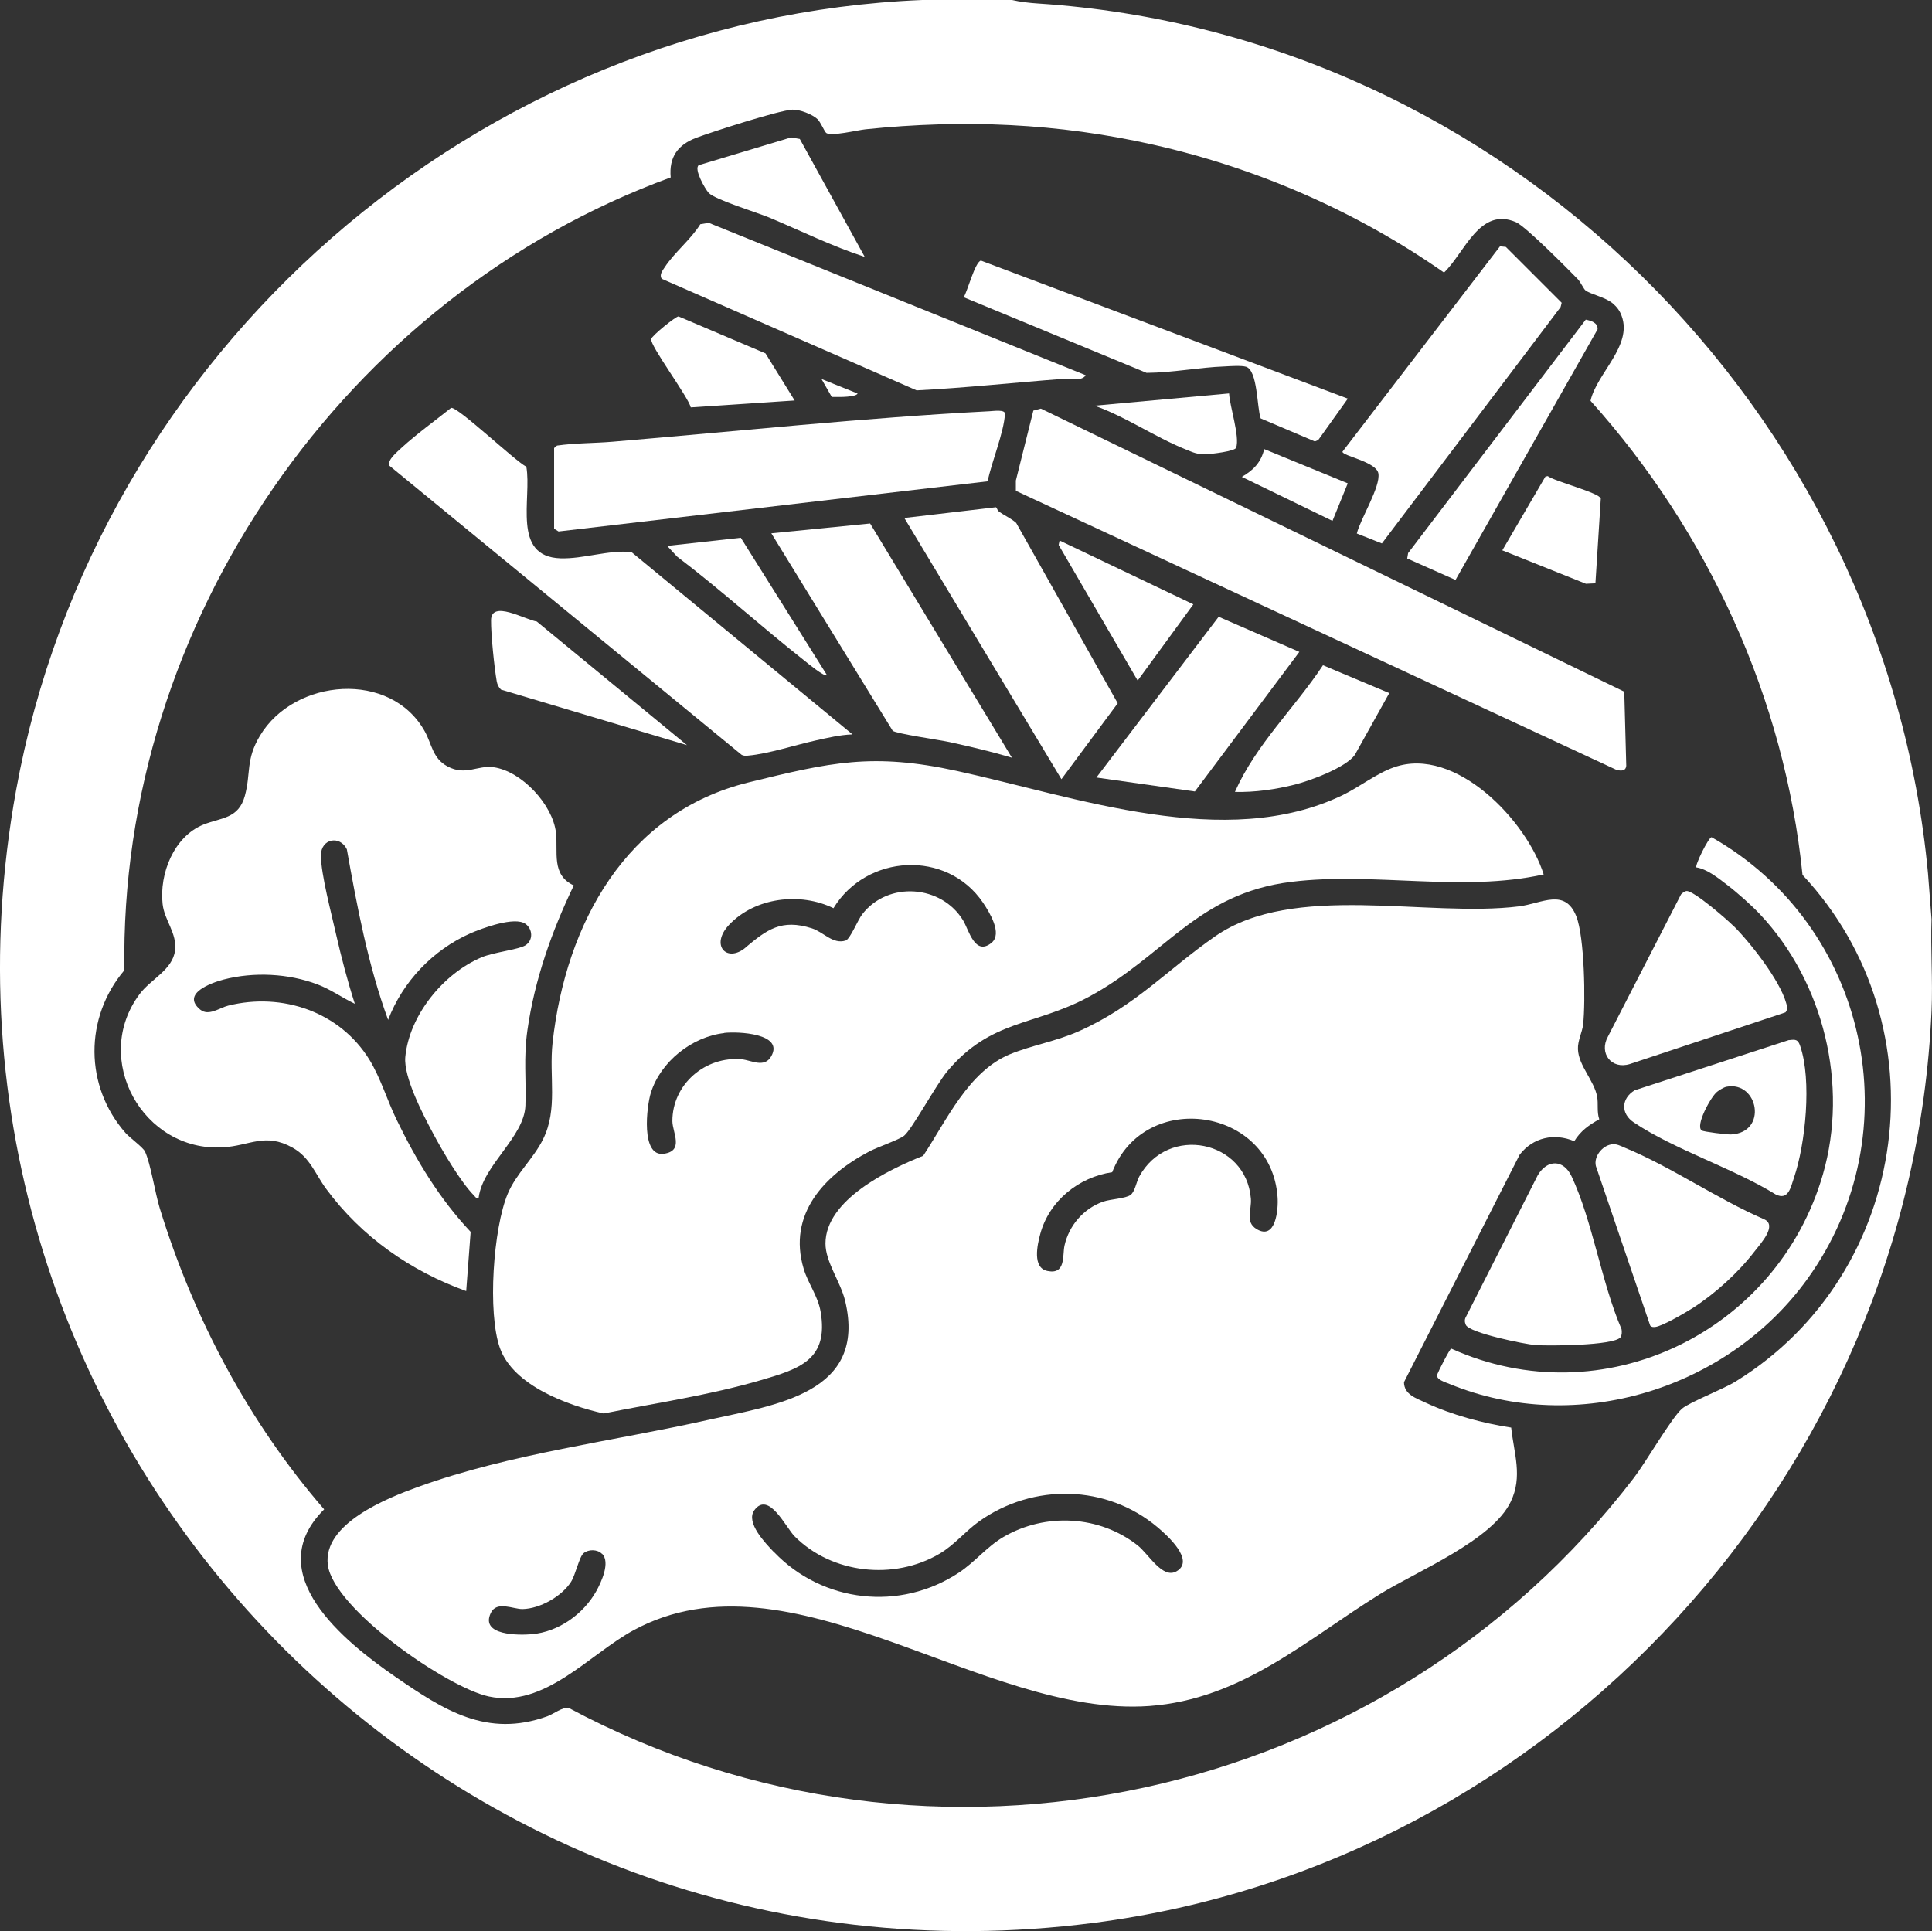<?xml version="1.0" encoding="UTF-8"?>
<svg id="Ebene_2" data-name="Ebene 2" xmlns="http://www.w3.org/2000/svg" viewBox="0 0 125.94 125.9">
  <rect x="0" y="0" width="125.94" height="125.9" fill="#333333" stroke="none"/>
  <defs>
    <style>
      .cls-1 {
        fill: #fff;
      }
    </style>
  </defs>
  <g id="Ebene_1-2" data-name="Ebene 1">
    <g>
      <path class="cls-1" d="M65.97,0c.5.12,1.19.2,1.7.23,30.39,1.98,55.2,26.48,58.01,56.72l.23,2.98c-.07,1.98.09,3.99,0,5.97-1.33,30.13-24.72,55.61-54.63,59.46C28.81,130.83-6.62,93.71,1.05,51.51,6.24,22.98,31.07,1.19,60.12,0h5.85ZM53.29,7.77c-.34-.32-1.17-.64-1.64-.62-.89.05-5.21,1.44-6.25,1.83-1.22.46-1.8,1.26-1.68,2.59C22.51,19.31,7.74,40.56,8.11,63.25c-2.62,3.09-2.61,7.57.08,10.62.29.32,1.14.94,1.26,1.2.37.79.66,2.72.97,3.72,2.21,7.18,5.8,13.93,10.71,19.61-4.2,4.18,1.3,8.61,4.65,10.92,3.15,2.17,5.96,3.99,9.9,2.57.43-.16.97-.61,1.4-.54,23.67,12.66,53.21,6.18,69.44-15.02.75-.98,2.46-3.92,3.12-4.49.5-.43,2.66-1.26,3.49-1.77,11.49-7.07,13.58-23.2,4.37-33.03-1.16-11.49-6.15-22.37-13.82-30.91.4-1.78,2.75-3.59,2.03-5.53-.12-.34-.31-.59-.58-.82-.51-.42-1.42-.58-1.78-.85-.11-.08-.31-.53-.5-.73-.65-.67-3.39-3.43-4.02-3.71-2.38-1.04-3.36,2.01-4.7,3.28-5.68-3.97-12.15-6.8-18.93-8.33-6.24-1.41-12.4-1.67-18.77-1.01-.51.05-2.3.49-2.58.23-.13-.12-.34-.68-.57-.9Z"/>
      <path class="cls-1" d="M98.51,93.08c.18,1.68.76,3.18-.03,4.82-1.21,2.53-6.1,4.53-8.5,6.01-4.83,2.99-9.03,6.87-15.06,7.31-10.85.78-23.37-10.5-33.62-4.94-2.89,1.57-5.8,5.09-9.43,4.32-2.7-.57-10.13-5.7-10.5-8.58-.34-2.68,3.85-4.35,5.9-5.09,6.01-2.17,12.7-2.97,18.93-4.37,4.38-.98,10.34-1.72,8.89-7.76-.3-1.24-1.28-2.52-1.28-3.73,0-2.85,4.13-4.83,6.37-5.72,1.52-2.3,2.94-5.48,5.63-6.61,1.45-.6,3.05-.85,4.56-1.53,3.64-1.63,5.74-4.01,8.83-6.16,5.13-3.57,13.81-1.21,19.82-1.96,1.49-.19,2.99-1.21,3.73.64.54,1.35.61,5.54.45,7.05-.06.52-.36,1.06-.34,1.62.04,1.08,1.06,2.05,1.25,3.09.09.47-.03.99.14,1.48-.68.38-1.21.75-1.63,1.43-1.3-.55-2.69-.25-3.56.88l-7.54,14.83c.01.81.79,1.04,1.42,1.34,1.72.8,3.7,1.33,5.57,1.62ZM72.5,76.42c-2.18.32-4.11,1.87-4.69,4.03-.19.7-.53,2.21.47,2.41,1.21.25.97-1.01,1.11-1.65.29-1.31,1.24-2.42,2.52-2.87.49-.17,1.47-.2,1.79-.44.28-.21.37-.83.56-1.19,1.87-3.42,6.97-2.38,7.28,1.43.06.76-.39,1.51.36,1.98,1.27.78,1.44-1.29,1.38-2.08-.41-5.85-8.67-7.06-10.78-1.62ZM50.47,101.2c3.16,3.29,8.2,3.86,12.03,1.33,1.05-.69,1.84-1.71,2.93-2.34,2.72-1.58,6.24-1.4,8.73.56.72.57,1.62,2.21,2.53,1.69,1.23-.7-.6-2.34-1.23-2.87-3.32-2.8-8.11-2.89-11.63-.39-.91.65-1.6,1.53-2.58,2.11-2.96,1.75-7.01,1.32-9.45-1.13-.58-.58-1.69-2.99-2.63-1.7-.58.81.73,2.15,1.29,2.74ZM39.24,101.3c-.3-.3-.87-.31-1.2-.04-.28.23-.52,1.4-.82,1.87-.61.95-2.03,1.75-3.16,1.77-.6.01-1.69-.56-2.07.26-.7,1.48,1.84,1.45,2.67,1.38,1.75-.15,3.37-1.31,4.21-2.81.32-.57.93-1.88.38-2.43Z"/>
      <path class="cls-1" d="M100.62,57.01c-5.35,1.18-11.04-.18-16.43.48-6.17.76-8.21,4.8-13.22,7.5-3.57,1.92-6.36,1.45-9.21,4.84-.73.87-2.31,3.79-2.82,4.21-.32.26-1.72.74-2.26,1.02-2.92,1.53-5.36,4.09-4.29,7.66.28.94.92,1.76,1.1,2.77.55,3.16-1.37,3.75-3.9,4.49-3.34.98-6.83,1.48-10.24,2.17-2.33-.52-5.88-1.81-6.76-4.26-.82-2.29-.44-7.82.51-10.07.55-1.31,1.68-2.29,2.3-3.55.98-1.97.38-4.08.62-6.29.86-7.77,4.8-15.01,12.77-16.97,5.34-1.31,8.07-1.95,13.58-.75,7.76,1.69,17.53,5.27,25.17,1.57,1.09-.53,2.21-1.42,3.34-1.81,4-1.4,8.65,3.49,9.75,7ZM48.6,61.77c1.39-1.16,2.33-1.88,4.32-1.25.76.24,1.37,1.06,2.2.8.3-.09.79-1.34,1.09-1.72,1.68-2.17,5.17-1.92,6.58.42.37.62.76,2.32,1.84,1.45.74-.6-.14-2.01-.55-2.62-2.36-3.48-7.6-3.17-9.75.36-2.16-1.06-5.11-.71-6.8,1.08-1.26,1.33-.15,2.52,1.08,1.48ZM47.21,67.35c-2.11.24-4.14,1.86-4.78,3.88-.28.88-.67,4.19.83,3.99,1.35-.18.58-1.38.57-2.12-.01-2.41,2.15-4.26,4.52-4.04.63.06,1.47.59,1.92-.19.87-1.51-2.2-1.63-3.06-1.53Z"/>
      <path class="cls-1" d="M37.4,57.73c-1.43,2.98-2.55,6.13-3.02,9.43-.26,1.83-.07,3.19-.13,4.91-.07,2.06-2.78,3.89-3.05,6.02-.18.04-.19-.03-.28-.13-.89-.89-2.09-2.94-2.7-4.09-.65-1.22-1.92-3.65-1.8-4.96.26-2.73,2.49-5.45,4.98-6.5.78-.33,2.4-.5,2.85-.78.52-.33.48-1.06,0-1.4-.7-.5-2.81.28-3.59.62-2.44,1.08-4.41,3.15-5.36,5.64-1.31-3.58-2.02-7.37-2.69-11.12-.45-.93-1.69-.7-1.69.4,0,1.23.69,3.8.98,5.11.35,1.53.75,3.07,1.23,4.56-.82-.39-1.58-.94-2.43-1.26-1.89-.72-4.16-.83-6.12-.32-.79.21-2.79.91-1.53,1.96.55.45,1.26-.12,1.83-.26,3.53-.88,7.29.41,9.21,3.54.72,1.18,1.15,2.63,1.75,3.87,1.3,2.68,2.79,5.16,4.84,7.34l-.29,3.86c-3.61-1.3-6.82-3.54-9.11-6.64-.73-.98-1.06-2.07-2.21-2.71-1.79-1-2.79-.12-4.54-.02-5.21.31-8.59-5.76-5.43-9.99.72-.97,2.15-1.58,2.31-2.84.14-1.14-.69-1.95-.81-3.03-.22-1.98.73-4.4,2.66-5.18,1.15-.46,2.29-.37,2.7-1.87s.04-2.35.99-3.93c2.24-3.74,8.53-4.28,10.75-.26.46.84.5,1.75,1.48,2.27,1.19.63,1.94-.1,3,.05,1.83.26,3.85,2.44,4.06,4.26.15,1.26-.33,2.76,1.17,3.45Z"/>
      <path class="cls-1" d="M105.88,45.09l.13,4.84c-.04.35-.33.33-.62.27l-39.17-18.2v-.67s1.14-4.56,1.14-4.56l.49-.13,38.02,18.45Z"/>
      <path class="cls-1" d="M55.55,47.88c-.8.03-1.59.22-2.36.39-1.31.29-3.13.88-4.4.99-.17.02-.31.03-.46-.06l-22.96-18.85c-.11-.39.52-.88.8-1.15.98-.9,2.2-1.78,3.24-2.61.48-.04,4.12,3.43,4.9,3.84.37,2.06-.97,5.86,2.22,5.97,1.5.05,3.13-.56,4.63-.41l14.4,11.88Z"/>
      <path class="cls-1" d="M36.12,29.21l.19-.16c1.19-.17,2.41-.15,3.61-.25,8.12-.68,16.47-1.57,24.59-1.99.24-.01,1.01-.13,1,.17-.07,1.23-.87,3.13-1.13,4.4l-27.97,3.27-.29-.18v-5.27Z"/>
      <path class="cls-1" d="M114.75,59.63c-.58-.62-1.52-1.45-2.19-1.96-.56-.43-1.28-1.01-1.98-1.12-.11-.12.79-1.95.99-1.97,10.19,5.77,13.15,19.24,6.24,28.81-5.16,7.16-15.02,10.24-23.31,6.84-.26-.11-.94-.3-.81-.63.08-.22.81-1.66.91-1.68,9.87,4.45,21.25-1.04,24.23-11.36,1.68-5.82.06-12.52-4.08-16.93Z"/>
      <path class="cls-1" d="M70.77,24.47c-.27.41-1.01.2-1.46.23-3.18.24-6.37.59-9.56.75l-16.61-7.27c-.18-.25.04-.53.18-.74.62-.96,1.71-1.82,2.33-2.82l.55-.09,24.56,9.93Z"/>
      <path class="cls-1" d="M65.08,33.32c.39.3.81.46,1.16.77l6.62,11.76-3.67,4.95-10.24-17.03,5.97-.7c.07.04.1.2.16.25Z"/>
      <path class="cls-1" d="M88.45,34.77c.23-.94,1.56-3.05,1.4-3.91-.14-.76-2.34-1.13-2.34-1.41l10.27-13.39.38.04,3.64,3.64-.07.28-11.65,15.41-1.64-.65Z"/>
      <path class="cls-1" d="M65.97,49.4c-1.34-.4-2.71-.72-4.07-1.02-.59-.13-3.51-.55-3.71-.74l-7.91-12.87,6.44-.64,9.25,15.28Z"/>
      <path class="cls-1" d="M105.04,74.6c.32-.05.61.11.89.23,2.99,1.23,6.04,3.35,9.05,4.65.92.39-.23,1.61-.62,2.12-1.05,1.37-2.58,2.76-4.04,3.69-.46.29-1.96,1.17-2.42,1.22-.13.01-.23.02-.33-.09l-3.54-10.4c-.15-.61.4-1.31,1-1.41Z"/>
      <path class="cls-1" d="M105.63,87.19c-.48.54-4.68.56-5.53.5-.68-.05-4.33-.79-4.55-1.32-.08-.18-.09-.35.01-.52l4.69-9.25c.63-1.03,1.67-1.01,2.19.08,1.38,2.94,1.95,6.93,3.26,9.97.04.14.02.43-.06.53Z"/>
      <path class="cls-1" d="M112.98,60.34c1.11,1.1,3.03,3.55,3.45,5.04.07.23.13.4-.04.62l-10.15,3.37c-1.2.37-2.02-.71-1.43-1.78l4.77-9.28c.09-.1.24-.21.36-.22.45-.04,2.61,1.83,3.03,2.25Z"/>
      <polygon class="cls-1" points="84.7 42.5 77.89 51.6 71.47 50.69 79.44 40.21 84.7 42.5"/>
      <path class="cls-1" d="M87.86,25.99l-1.93,2.7-.22.09-3.53-1.5c-.25-.7-.19-3.14-.96-3.37-.3-.09-1.03-.04-1.38-.02-1.69.06-3.4.41-5.1.42l-11.92-4.93c.26-.42.73-2.28,1.12-2.39l23.92,9Z"/>
      <path class="cls-1" d="M116.63,67.81c.44-.06.58-.03.72.39.76,2.22.35,6.37-.41,8.59-.21.62-.36,1.49-1.19,1.08-2.77-1.71-6.6-2.92-9.24-4.69-.88-.58-.83-1.57.05-2.1l10.07-3.28ZM112.54,70.85c-.18.04-.46.21-.61.33-.4.31-1.44,2.21-1,2.52.13.09,1.66.27,1.9.26,2.43-.11,1.79-3.51-.29-3.11Z"/>
      <path class="cls-1" d="M94.88,37.81l-3.15-1.4.06-.35,11.58-15.22c.35.07.8.2.77.63l-9.26,16.34Z"/>
      <path class="cls-1" d="M90.56,45.19l-2.24,4.02c-.57.82-2.91,1.69-3.91,1.94-1.27.32-2.6.51-3.91.48,1.37-3.1,3.89-5.46,5.74-8.26l4.33,1.82Z"/>
      <path class="cls-1" d="M44.78,48.58l-12.12-3.62c-.16-.15-.24-.33-.28-.54-.16-.92-.38-3.07-.37-3.98.01-1.35,2.21-.04,2.98.08l9.79,8.06Z"/>
      <path class="cls-1" d="M52.13,9.05l4.24,7.7c-2.15-.7-4.18-1.71-6.26-2.58-.78-.32-3.49-1.15-3.91-1.59-.23-.24-.99-1.57-.65-1.81l6.02-1.81.56.1Z"/>
      <path class="cls-1" d="M51.8,26.11l-6.77.45c-.18-.71-2.69-4.06-2.58-4.46.06-.23,1.61-1.48,1.78-1.47l5.67,2.41,1.9,3.07Z"/>
      <polygon class="cls-1" points="74.16 44.37 69.01 35.53 69.07 35.24 77.79 39.4 74.16 44.37"/>
      <path class="cls-1" d="M104,38.03l-.62.03-5.45-2.18,2.81-4.81.15-.03c.49.36,3.32,1.07,3.46,1.46l-.35,5.52Z"/>
      <path class="cls-1" d="M53.91,44.02c-.16.13-1.25-.77-1.46-.94-2.81-2.21-5.46-4.63-8.31-6.79l-.65-.7,4.8-.53,5.62,8.96Z"/>
      <path class="cls-1" d="M80.12,25.65c.04.84.71,2.82.46,3.54-.08.23-1.6.41-1.92.42-.63.03-.87-.11-1.42-.33-1.96-.79-3.87-2.12-5.89-2.83l8.77-.8Z"/>
      <path class="cls-1" d="M87.86,31.5l-1,2.46-5.91-2.87c.76-.44,1.25-.94,1.46-1.81l5.44,2.23Z"/>
      <path class="cls-1" d="M55.9,25.64c-.01.17-.53.2-.66.22-.34.03-.68.02-1.02.02l-.67-1.17,2.34.94Z"/>
    </g>
  </g>
</svg>